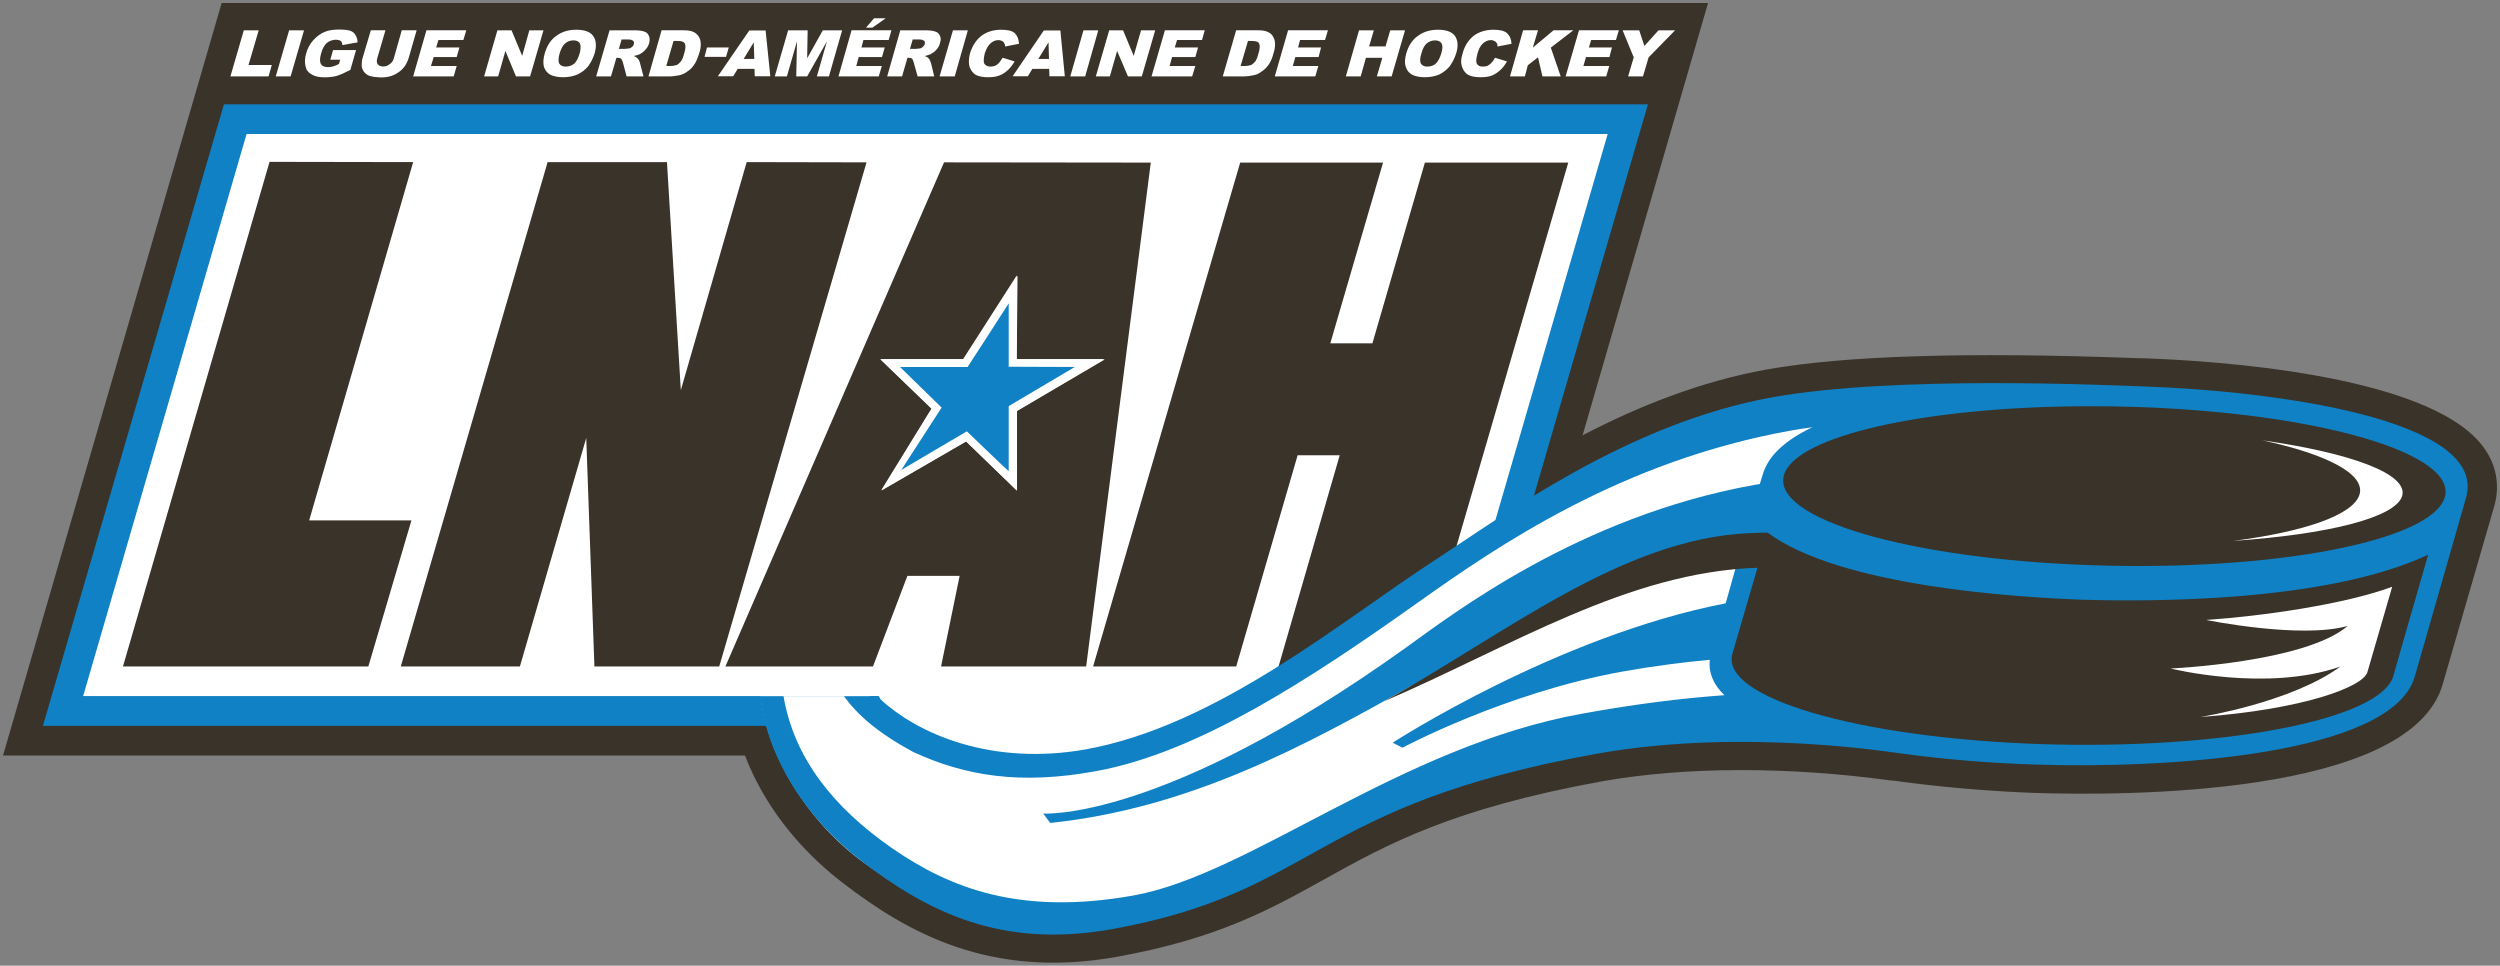 <?xml version="1.0" encoding="UTF-8" standalone="no"?>
<svg
   xmlns:svg="http://www.w3.org/2000/svg"
   xmlns="http://www.w3.org/2000/svg"
   version="1.1"
   width="829.004"
   height="320.224"
   id="svg8706">
  <rect width="100%" height="100%" fill="#808080" stroke="none"/>
  <defs
     id="defs8708" />
  <g
     transform="translate(-16.926,-295.108)"
     id="layer1">
    <path
       d="m 840.154,442.99 c -18.392,-24.058 -90.565,-28.327 -112.241,-29.066 l -3.284,-0.082 c -55.094,-2.053 -96.148,-0.821 -121.766,3.777 -44.42,7.964 -82.026,33.172 -106.986,49.757 l -8.868,5.912 c -6.487,4.27 -13.384,9.114 -20.691,14.205 -26.192,18.31 -58.707,41.054 -91.222,46.966 -28.491,5.091 -52.056,-5.173 -62.73,-17.571 -5.255,-6.24 -8.375,-15.6 -8.211,-24.879 l 0.164,-9.442 -37.441,0 -2.217,6.404 c -2.792,8.457 -4.68,16.914 -5.419,24.879 -0.164,1.971 -0.246,3.941 -0.246,5.912 0,24.468 13.876,50.086 37.441,68.15 21.266,16.339 48.772,32.022 90.893,24.468 33.254,-5.994 50.578,-15.6 68.888,-25.782 20.691,-11.495 42.203,-23.401 92.125,-32.433 27.342,-4.844 61.252,-4.926 95.656,-0.246 0.493,0.082 1.232,0.082 1.888,0.164 -0.082,0 -0.164,0 -0.164,0 14.123,1.971 30.298,3.366 45.406,3.941 29.148,0.985 125.132,1.314 135.806,-36.045 l 17.161,-59.282 c 1.888,-6.897 0.575,-13.794 -3.941,-19.706"
       id="path2934-3"
       style="fill:#393329;fill-opacity:1;fill-rule:nonzero;stroke:none" />
    <path
       d="m 90.428,296.108 -72.501,249.526 492.975,0 72.419,-249.526 -492.893,0 z"
       id="path2938-2"
       style="fill:#393329;fill-opacity:1;fill-rule:nonzero;stroke:none" />
    <path
       d="M 91.175,329.714 31.154,535.805 l 472.202,0 60.021,-206.091 -472.202,0 z"
       id="path2942-6"
       style="fill:#0f81c4;fill-opacity:1;fill-rule:nonzero;stroke:none" />
    <path
       d="m 98.688,339.551 -54.191,186.385 451.347,0 54.191,-186.385 -451.347,0 z"
       id="path2946-5"
       style="fill:#ffffff;fill-opacity:1;fill-rule:nonzero;stroke:none" />
    <path
       d="m 119.445,467.672 34.485,-118.81 -47.623,-0.082 -48.608,167.336 81.369,0 14.287,-48.444 -33.911,0 z m 184.825,-118.728 -39.74,-0.082 -21.841,75.621 -4.598,-75.621 -39.576,0 -48.69,167.254 39.494,0 22.005,-75.786 2.71,75.786 41.382,0 48.854,-167.172 z m 185.153,0.082 -17.407,59.939 -13.958,0 3.695,-12.727 0,0 13.794,-47.212 -47.376,0 -48.772,167.089 47.458,0 20.363,-70.038 13.958,0 -20.281,70.038 47.376,0 48.69,-167.089 -47.54,0 z m -159.453,-0.082 -72.501,167.172 48.936,0 11.413,-30.051 17.325,0 -6.158,30.051 48.115,0 21.43,-167.089 -68.56,-0.082 z"
       id="path2950-6"
       style="fill:#393329;fill-opacity:1;fill-rule:nonzero;stroke:none" />
    <g
       transform="matrix(82.108,0,0,-82.108,336.677,414.564)"
       id="g2952-1">
      <path
         d="m 0,0 -0.325,0 0.201,-0.194 -0.196,-0.319 0.33,0.191 0.2,-0.192 0,0.31 L 0.553,0 0.21,0 0.211,0.327 0,0 z"
         id="path2954-8"
         style="fill:#4574a7;fill-opacity:1;fill-rule:nonzero;stroke:none" />
    </g>
    <g
       transform="matrix(82.108,0,0,-82.108,354.092,414.318)"
       id="g2956-9">
      <path
         d="M 0,0 0,0.001 0.003,0.338 0,0.333 C 0,0.333 -0.214,0.002 -0.215,0 l -0.335,0 0.207,-0.199 -0.203,-0.33 0.342,0.198 0.205,-0.199 0,0.322 L 0.355,0 0,0 z m -0.302,-0.195 c 0,0 -0.162,0.158 -0.168,0.163 l 0.273,0 0.001,0 c 0,0 0.159,0.249 0.165,0.257 0,-0.011 0,-0.255 0,-0.255 0,0 0.256,-0.002 0.267,-0.002 -0.01,-0.006 -0.267,-0.158 -0.267,-0.158 0,0 -0.001,-0.256 -0.001,-0.264 -0.005,0.005 -0.168,0.163 -0.168,0.163 0,0 -0.254,-0.15 -0.264,-0.157 0.006,0.011 0.162,0.253 0.162,0.253 m 0.272,0.166 0,0 z"
         id="path2958-2"
         style="fill:#ffffff;fill-opacity:1;fill-rule:nonzero;stroke:none" />
    </g>
    <g
       transform="matrix(82.108,0,0,-82.108,336.546,414.433)"
       id="g2960-7">
      <path
         d="m 0,0 -0.325,0 0.2,-0.194 -0.196,-0.319 0.33,0.191 0.201,-0.193 0,0.312 L 0.553,0 0.21,0 0.211,0.327 0,0 z"
         id="path2962-9"
         style="fill:#0f81c4;fill-opacity:1;fill-rule:nonzero;stroke:none" />
    </g>
    <g
       transform="matrix(82.108,0,0,-82.108,353.961,414.17)"
       id="g2964-5">
      <path
         d="M 0,0 0,0.001 0.002,0.337 -0.001,0.334 c 0,0 -0.213,-0.332 -0.214,-0.334 L -0.55,0 -0.343,-0.2 -0.546,-0.53 -0.204,-0.332 0.001,-0.53 0.002,-0.209 0.355,0 0,0 z m -0.302,-0.196 c 0,0 -0.162,0.158 -0.168,0.164 l 0.272,0 0.001,0 c 0,0 0.161,0.248 0.166,0.257 0,-0.01 0,-0.256 0,-0.256 0,0 0.256,-0.001 0.267,-0.001 -0.01,-0.006 -0.267,-0.158 -0.267,-0.158 0,0 0,-0.256 0,-0.263 -0.006,0.004 -0.169,0.161 -0.169,0.161 0,0 -0.254,-0.149 -0.265,-0.156 0.007,0.01 0.163,0.252 0.163,0.252 m 0.272,0.167 0,0 z"
         id="path2966-4"
         style="fill:#ffffff;fill-opacity:1;fill-rule:nonzero;stroke:none" />
    </g>
    <path
       d="m 306.772,301.157 -2.688,3.125 2.125,0 4.438,-3.125 -3.875,0 z m -177.438,3.75 c -1.806,0 -3.362,0.226 -4.594,0.719 -1.56,0.575 -2.87,1.663 -3.938,2.812 -1.15,1.314 -1.882,2.713 -2.375,4.438 -0.411,1.478 -0.516,2.956 -0.188,4.188 0.246,1.232 0.901,2.113 1.969,2.688 0.985,0.657 2.404,1 4.375,1 1.478,0 2.862,-0.172 4.094,-0.5 1.232,-0.411 2.713,-1.066 4.438,-1.969 l 1.875,-6.562 -7.625,0 -0.906,3.188 3.281,0 -0.406,1.406 c -0.739,0.411 -1.394,0.648 -1.969,0.812 -0.493,0.164 -1.05,0.25 -1.625,0.25 -1.15,0 -1.996,-0.324 -2.406,-1.062 -0.411,-0.739 -0.399,-1.889 0.094,-3.531 0.411,-1.56 1.054,-2.699 1.875,-3.438 0.821,-0.657 1.901,-1.062 2.969,-1.062 0.657,0 1.246,0.16 1.656,0.406 0.328,0.328 0.48,0.8 0.562,1.375 l 5,-0.906 c 0,-0.903 -0.246,-1.718 -0.656,-2.375 -0.328,-0.657 -0.898,-1.14 -1.719,-1.469 -0.821,-0.246 -2.057,-0.406 -3.781,-0.406 z m 78.719,0.062 c -2.627,0 -4.768,0.635 -6.656,2.031 -1.888,1.314 -3.105,3.298 -3.844,5.844 -0.493,1.806 -0.578,3.288 -0.25,4.438 0.411,1.232 1.14,2.05 2.125,2.625 1.067,0.493 2.475,0.812 4.281,0.812 1.724,0 3.374,-0.332 4.688,-0.906 1.396,-0.657 2.546,-1.538 3.531,-2.688 0.903,-1.232 1.644,-2.631 2.219,-4.438 0.657,-2.463 0.474,-4.354 -0.594,-5.75 -0.985,-1.314 -2.873,-1.969 -5.5,-1.969 z m 140.875,0 c -2.545,0 -4.694,0.655 -6.5,1.969 -1.806,1.396 -3.023,3.267 -3.844,5.812 -0.493,1.971 -0.504,3.456 -0.094,4.688 0.493,1.15 1.159,2.039 2.062,2.531 0.985,0.493 2.276,0.75 4,0.75 1.478,0 2.733,-0.152 3.719,-0.562 1.15,-0.411 1.972,-0.991 2.875,-1.812 0.821,-0.739 1.562,-1.725 2.219,-2.875 l -3.969,-1.219 c -0.575,0.903 -1.062,1.644 -1.719,2.219 -0.657,0.493 -1.378,0.719 -2.281,0.719 -0.985,0 -1.652,-0.312 -2.062,-0.969 -0.328,-0.575 -0.254,-1.744 0.156,-3.469 0.493,-1.396 0.999,-2.374 1.656,-3.031 0.821,-0.821 1.725,-1.312 2.875,-1.312 0.493,0 0.902,0.18 1.312,0.344 0.246,0.164 0.574,0.484 0.656,0.812 0.164,0.246 0.25,0.558 0.25,0.969 l 4.594,-0.906 c -0.082,-1.56 -0.566,-2.691 -1.469,-3.594 -0.903,-0.739 -2.385,-1.062 -4.438,-1.062 z m 144.844,0 c -2.545,0 -4.768,0.635 -6.656,2.031 -1.888,1.314 -3.136,3.298 -3.875,5.844 -0.493,1.806 -0.567,3.288 -0.156,4.438 0.411,1.232 1.089,2.05 2.156,2.625 0.985,0.493 2.463,0.812 4.188,0.812 1.806,0 3.354,-0.332 4.75,-0.906 1.314,-0.657 2.452,-1.538 3.438,-2.688 0.903,-1.232 1.644,-2.631 2.219,-4.438 0.739,-2.463 0.485,-4.354 -0.5,-5.75 -1.067,-1.314 -2.853,-1.969 -5.562,-1.969 z m 18.438,0 c -2.545,0 -4.756,0.655 -6.562,1.969 -1.724,1.396 -3.031,3.267 -3.688,5.812 -0.657,1.971 -0.649,3.456 -0.156,4.688 0.411,1.15 1.128,2.039 2.031,2.531 0.985,0.493 2.319,0.75 4.125,0.75 1.396,0 2.62,-0.152 3.688,-0.562 0.985,-0.411 1.878,-0.991 2.781,-1.812 0.821,-0.739 1.562,-1.725 2.219,-2.875 l -4,-1.219 c -0.411,0.903 -1.011,1.644 -1.75,2.219 -0.493,0.493 -1.296,0.719 -2.281,0.719 -0.985,0 -1.64,-0.312 -1.969,-0.969 -0.328,-0.575 -0.243,-1.744 0.25,-3.469 0.411,-1.396 0.906,-2.374 1.562,-3.031 0.821,-0.821 1.725,-1.312 2.875,-1.312 0.493,0 0.89,0.18 1.219,0.344 0.328,0.164 0.566,0.484 0.812,0.812 0.082,0.246 0.156,0.558 0.156,0.969 l 4.625,-0.906 c -0.082,-1.56 -0.577,-2.691 -1.562,-3.594 -0.903,-0.739 -2.404,-1.062 -4.375,-1.062 z m -414.437,0.188 -4.438,15.281 12.656,0 1.062,-3.781 -7.719,0 3.375,-11.5 -4.937,0 z m 15.031,0 -4.438,15.281 4.938,0 4.438,-15.281 -4.938,0 z m 27.094,0 -2.719,9.125 c -0.246,0.739 -0.312,1.659 -0.312,2.562 0,0.657 0.234,1.206 0.562,1.781 0.328,0.575 0.82,0.984 1.312,1.312 0.575,0.328 1.222,0.492 2.125,0.656 0.903,0.082 1.73,0.188 2.469,0.188 1.396,0 2.558,-0.183 3.625,-0.594 0.739,-0.246 1.46,-0.644 2.281,-1.219 0.821,-0.575 1.488,-1.304 2.062,-2.125 0.493,-0.821 0.91,-1.659 1.156,-2.562 l 2.625,-9.125 -4.938,0 -2.625,9.281 c -0.246,0.903 -0.749,1.558 -1.406,1.969 -0.575,0.493 -1.304,0.75 -2.125,0.75 -0.821,0 -1.402,-0.257 -1.812,-0.75 -0.328,-0.493 -0.403,-1.066 -0.156,-1.969 l 2.719,-9.281 -4.844,0 z m 18.438,0 -4.406,15.281 13.438,0 1,-3.438 -8.531,0 0.906,-2.969 7.625,0 0.906,-3.188 -7.719,0 0.75,-2.469 8.281,0 0.969,-3.219 -13.219,0 z m 23.531,0 -4.406,15.281 4.656,0 2.406,-8.438 3.5,8.438 4.688,0 4.438,-15.281 -4.688,0 -2.375,8.469 -3.531,-8.469 -4.688,0 z m 37.188,0 -4.438,15.281 4.906,0 1.812,-6.156 0.5,0 c 0.411,0 0.734,0.066 1.062,0.312 0.164,0.164 0.398,0.582 0.562,1.156 l 1.25,4.688 5.594,0 -1.156,-4.438 c 0,-0.246 -0.16,-0.507 -0.406,-1 -0.164,-0.328 -0.43,-0.637 -0.594,-0.719 -0.164,-0.164 -0.57,-0.43 -1.062,-0.594 0.821,-0.164 1.414,-0.398 1.906,-0.562 0.739,-0.411 1.476,-0.906 1.969,-1.562 0.575,-0.575 0.972,-1.304 1.219,-2.125 0.246,-0.985 0.235,-1.812 -0.094,-2.469 -0.328,-0.739 -0.741,-1.16 -1.562,-1.406 -0.657,-0.246 -1.803,-0.406 -3.281,-0.406 l -8.188,0 z m 17.25,0 -4.344,15.281 7.219,0 c 0.903,0 1.893,-0.16 3.125,-0.406 0.821,-0.164 1.659,-0.562 2.562,-1.219 0.903,-0.575 1.644,-1.316 2.219,-2.219 0.657,-0.903 1.226,-2.233 1.719,-3.875 0.328,-0.985 0.5,-1.972 0.5,-2.875 0,-0.985 -0.183,-1.812 -0.594,-2.469 -0.411,-0.739 -0.98,-1.214 -1.719,-1.625 -0.821,-0.411 -1.897,-0.594 -3.375,-0.594 l -7.312,0 z m 41.969,0 -4.438,15.281 4.031,0 3.344,-11.656 -0.25,11.656 3.625,0 6.562,-11.656 -3.344,11.656 4,0 4.375,-15.281 -6.406,0 -5.188,9.281 0.156,-9.281 -6.469,0 z m 21.031,0 -4.344,15.281 13.375,0 1,-3.438 -8.469,0 0.812,-2.969 7.719,0 0.906,-3.188 -7.719,0 0.656,-2.469 8.375,0 0.906,-3.219 -13.219,0 z m 16.156,0 -4.344,15.281 4.938,0 1.781,-6.156 0.438,0 c 0.411,0 0.797,0.066 1.125,0.312 0.164,0.164 0.336,0.582 0.5,1.156 l 1.312,4.688 5.5,0 -1.062,-4.438 c -0.082,-0.246 -0.242,-0.507 -0.406,-1 -0.246,-0.328 -0.398,-0.637 -0.562,-0.719 -0.246,-0.164 -0.601,-0.43 -1.094,-0.594 0.739,-0.164 1.32,-0.398 1.812,-0.562 0.821,-0.411 1.488,-0.906 2.062,-1.562 0.493,-0.575 0.992,-1.304 1.156,-2.125 0.328,-0.985 0.328,-1.812 0,-2.469 -0.328,-0.739 -0.824,-1.16 -1.562,-1.406 -0.739,-0.246 -1.815,-0.406 -3.375,-0.406 l -8.219,0 z m 17.469,0 -4.438,15.281 5.031,0 4.344,-15.281 -4.938,0 z m 43.281,0 -4.375,15.281 4.938,0 4.344,-15.281 -4.906,0 z m 8.531,0 -4.438,15.281 4.656,0 2.406,-8.438 3.594,8.438 4.594,0 4.438,-15.281 -4.688,0 -2.438,8.469 -3.531,-8.469 -4.594,0 z m 18.469,0 -4.438,15.281 13.469,0 1.062,-3.438 -8.531,0 0.812,-2.969 7.719,0 0.906,-3.188 -7.719,0 0.75,-2.469 8.281,0 0.906,-3.219 -13.219,0 z m 23.625,0 -4.438,15.281 7.312,0 c 0.821,0 1.882,-0.16 3.031,-0.406 0.903,-0.164 1.741,-0.562 2.562,-1.219 0.903,-0.575 1.624,-1.316 2.281,-2.219 0.657,-0.903 1.246,-2.233 1.656,-3.875 0.328,-0.985 0.5,-1.972 0.5,-2.875 0,-0.985 -0.183,-1.812 -0.594,-2.469 -0.328,-0.739 -0.898,-1.214 -1.719,-1.625 -0.739,-0.411 -1.885,-0.594 -3.281,-0.594 l -7.312,0 z m 17.219,0 -4.406,15.281 13.438,0 1,-3.438 -8.469,0 0.844,-2.969 7.719,0 0.812,-3.188 -7.625,0 0.656,-2.469 8.281,0 0.969,-3.219 -13.219,0 z m 23.531,0 -4.375,15.281 4.938,0 1.719,-6.156 5.438,0 -1.812,6.156 4.906,0 4.438,-15.281 -4.906,0 -1.562,5.344 -5.438,0 1.562,-5.344 -4.906,0 z m 54.406,0 -4.344,15.281 4.938,0 0.969,-3.688 3.375,-2.625 1.469,6.312 6.062,0 -3.281,-9.531 7.469,-5.75 -6.562,0 -6.875,5.75 1.719,-5.75 -4.938,0 z m 18.531,0 -4.438,15.281 13.469,0 1,-3.438 -8.562,0 0.844,-2.969 7.781,0 0.844,-3.188 -7.656,0 0.75,-2.469 8.219,0 0.969,-3.219 -13.219,0 z m 14.469,0 3.688,8.969 -1.875,6.312 4.938,0 1.875,-6.312 8.781,-8.969 -5.5,0 -4.688,5.188 -1.719,-5.188 -5.5,0 z m -289.594,0.062 -10.438,15.188 5.094,0 1.5,-2.469 5.562,0 0.094,2.469 5.156,0 -1.562,-15.188 -5.406,0 z m 97.656,0 -10.344,15.188 5.062,0 1.5,-2.469 5.562,0 0.094,2.469 5.094,0 -1.469,-15.188 -5.5,0 z m -140,2.969 2.219,0 c 0.821,0 1.41,0.254 1.656,0.5 0.246,0.246 0.32,0.652 0.156,1.062 -0.082,0.411 -0.234,0.66 -0.562,0.906 -0.246,0.246 -0.578,0.418 -0.906,0.5 -0.657,0.082 -1.16,0.156 -1.406,0.156 l -2.062,0 0.906,-3.125 z m 96.531,0 2.125,0 c 0.903,0 1.39,0.254 1.719,0.5 0.246,0.246 0.238,0.652 0.156,1.062 -0.164,0.411 -0.328,0.66 -0.656,0.906 -0.164,0.246 -0.566,0.418 -0.812,0.5 -0.739,0.082 -1.16,0.156 -1.406,0.156 l -2.031,0 0.906,-3.125 z m -112.5,0.312 c 0.985,0 1.714,0.312 2.125,0.969 0.328,0.657 0.328,1.729 0,3.125 -0.493,1.724 -1.136,2.968 -1.875,3.625 -0.821,0.657 -1.745,0.969 -2.812,0.969 -0.985,0 -1.714,-0.312 -2.125,-0.969 -0.411,-0.739 -0.317,-1.897 0.094,-3.375 0.493,-1.56 1.054,-2.718 1.875,-3.375 0.821,-0.657 1.651,-0.969 2.719,-0.969 z m 285.688,0 c 0.985,0 1.746,0.312 2.156,0.969 0.411,0.657 0.411,1.729 0,3.125 -0.493,1.724 -1.167,2.968 -1.906,3.625 -0.739,0.657 -1.714,0.969 -2.781,0.969 -0.985,0 -1.714,-0.312 -2.125,-0.969 -0.411,-0.739 -0.336,-1.897 0.156,-3.375 0.411,-1.56 0.991,-2.718 1.812,-3.375 0.821,-0.657 1.702,-0.969 2.688,-0.969 z m -252.5,0.188 1.219,0 c 1.314,0 2.058,0.175 2.469,0.75 0.411,0.739 0.336,1.815 -0.156,3.375 -0.328,1.314 -0.664,2.144 -1.156,2.719 -0.411,0.493 -0.82,0.879 -1.312,1.125 -0.493,0.164 -1.327,0.344 -2.312,0.344 l -1.156,0 2.406,-8.312 z m 190.5,0 1.156,0 c 1.314,0 2.14,0.175 2.469,0.75 0.411,0.739 0.336,1.815 -0.156,3.375 -0.328,1.314 -0.683,2.144 -1.094,2.719 -0.411,0.493 -0.902,0.879 -1.312,1.125 -0.493,0.164 -1.296,0.344 -2.281,0.344 l -1.25,0 2.469,-8.312 z m -163.906,0.469 0.188,5.5 -3.531,0 3.344,-5.5 z m 97.75,0 0.156,5.5 -3.531,0 3.375,-5.5 z m -113.25,1.688 -0.812,3.125 7.125,0 0.906,-3.125 -7.219,0 z"
       id="path3078-8"
       style="fill:#ffffff;fill-opacity:1;fill-rule:nonzero;stroke:none" />
    <g
       transform="matrix(82.108,0,0,-82.108,305.345,519.942)"
       id="g3080-8">
      <path
         d="m 0,0 0.109,-0.217 0.201,-0.101 0.311,-0.047 0.295,0.024 0.248,0.093 0.225,0.077 0.1,0.078 L 1.481,0 0,0 z"
         id="path3082-2"
         style="fill:#ffffff;fill-opacity:1;fill-rule:nonzero;stroke:none" />
    </g>
    <path
       d="m 604.661,430.871 c -48.033,8.703 -88.923,38.262 -112.159,52.96 -30.79,19.46 -71.844,53.124 -115.526,61.006 -32.679,5.912 -59.2,-5.337 -71.762,-18.885 l -36.045,0 c 2.135,19.952 15.847,41.793 33.828,54.93 22.333,16.339 46.227,27.506 82.6,20.938 68.806,-12.48 65.604,-39.904 161.013,-57.229 49.183,-8.95 100.746,-0.739 100.746,-0.739 0,0 41.218,-112.323 45.734,-115.526 0,0 -32.925,-7.472 -88.43,2.545"
       id="path3086-1"
       style="fill:#ffffff;fill-opacity:1;fill-rule:nonzero;stroke:none" />
    <path
       d="m 727.593,423.243 c -12.07,-0.411 -82.436,-3.695 -122.998,3.613 -47.951,8.621 -88.923,39.083 -112.159,54.191 -30.708,19.952 -71.844,54.684 -115.526,62.566 -30.544,5.419 -55.669,-4.598 -69.135,-17.653 l -11.002,0 c 4.516,6.24 11.249,12.152 22.908,18.474 17.243,7.964 35.471,11.002 60.596,6.404 33.746,-6.076 70.859,-30.38 106.576,-55.751 26.685,-18.967 67.657,-47.13 124.065,-57.229 2.217,-0.411 4.68,-0.739 6.979,-1.067 -8.621,4.105 -14.533,9.196 -16.422,15.6 l -0.985,3.202 c -1.15,0.246 -1.888,0.328 -1.888,0.328 -58.379,10.51 -100.418,43.189 -115.361,53.863 -80.794,57.968 -120.37,55.094 -120.37,55.094 l 2.299,3.12 c 93.274,-9.771 152.228,-83.422 228.178,-87.691 l -4.188,14.862 c -55.915,10.838 -110.435,46.227 -110.435,46.227 l 3.284,1.642 c 0,0 34.075,-18.228 72.748,-25.207 10.592,-1.888 20.281,-3.12 29.148,-3.941 -0.493,4.352 1.232,8.293 4.844,11.741 -13.63,0.985 -29.312,2.874 -46.884,6.076 -60.76,10.838 -110.435,53.452 -149.108,60.349 -37.277,6.651 -60.596,-2.217 -80.137,-15.765 -19.213,-13.384 -32.35,-29.641 -35.881,-50.332 l -7.718,0 c 2.299,20.855 15.765,41.054 33.5,54.602 22.415,17.243 46.719,29.148 83.093,22.662 68.724,-12.398 65.522,-41.054 161.013,-58.214 49.183,-8.786 100.582,0.082 100.5,-0.082 15.354,2.135 31.119,3.284 44.338,3.695 43.271,1.478 118.646,-3.038 126.2,-29.148 l 16.996,-59.282 c 7.554,-26.028 -63.716,-35.471 -107.069,-36.949"
       id="path3090-5"
       style="fill:#0f81c4;fill-opacity:1;fill-rule:nonzero;stroke:none" />
    <path
       d="m 708.866,429.813 c -53.201,0.155 -96.58,9.748 -100.375,22.844 -4.105,14.451 41.455,27.822 101.969,29.875 60.596,2.053 112.969,-8.029 117.156,-22.562 4.188,-14.451 -41.537,-27.854 -101.969,-29.906 -5.681,-0.192 -11.278,-0.266 -16.781,-0.25 z m -105.812,41.906 c -1.971,0 -3.928,0.105 -6.062,0.188 -42.121,1.806 -80.943,33.417 -121.094,55.75 41.957,-18.064 80.788,-42.885 123.812,-44.281 -3.859,13.219 -7.491,25.79 -8.312,28.5 -4.188,14.533 41.569,27.916 102,29.969 60.596,1.971 112.969,-8.029 117.156,-22.562 0.985,-3.613 6.718,-23.5 11.562,-40.25 -33.746,15.929 -92.933,15.594 -114.938,14.938 -21.923,-0.821 -80.15,-4.433 -104.125,-22.25 z"
       id="path3094-8"
       style="fill:#393329;fill-opacity:1;fill-rule:nonzero;stroke:none" />
    <path
       d="m 767.116,441.126 c 21.43,4.598 34.138,11.173 32.25,17.906 -1.971,6.815 -18.228,12.4 -41.875,15.438 31.283,-2.135 53.947,-7.712 56,-14.938 2.053,-7.225 -16.898,-14.219 -46.375,-18.406 z m 43.062,48.562 c -16.011,5.912 -43.542,9.768 -61.688,11 0,0 31.45,6.403 46.969,1.969 -14.205,12.152 -58.781,14.125 -58.781,14.125 0,0 31.876,7.965 56.344,-0.656 -16.339,11.988 -46.5,16.75 -46.5,16.75 34.403,-2.545 54.042,-10.031 55.438,-14.875 0,0 5.756,-19.938 8.219,-28.312 z"
       id="path3102-6"
       style="fill:#ffffff;fill-opacity:1;fill-rule:nonzero;stroke:none" />
  </g>
</svg>
